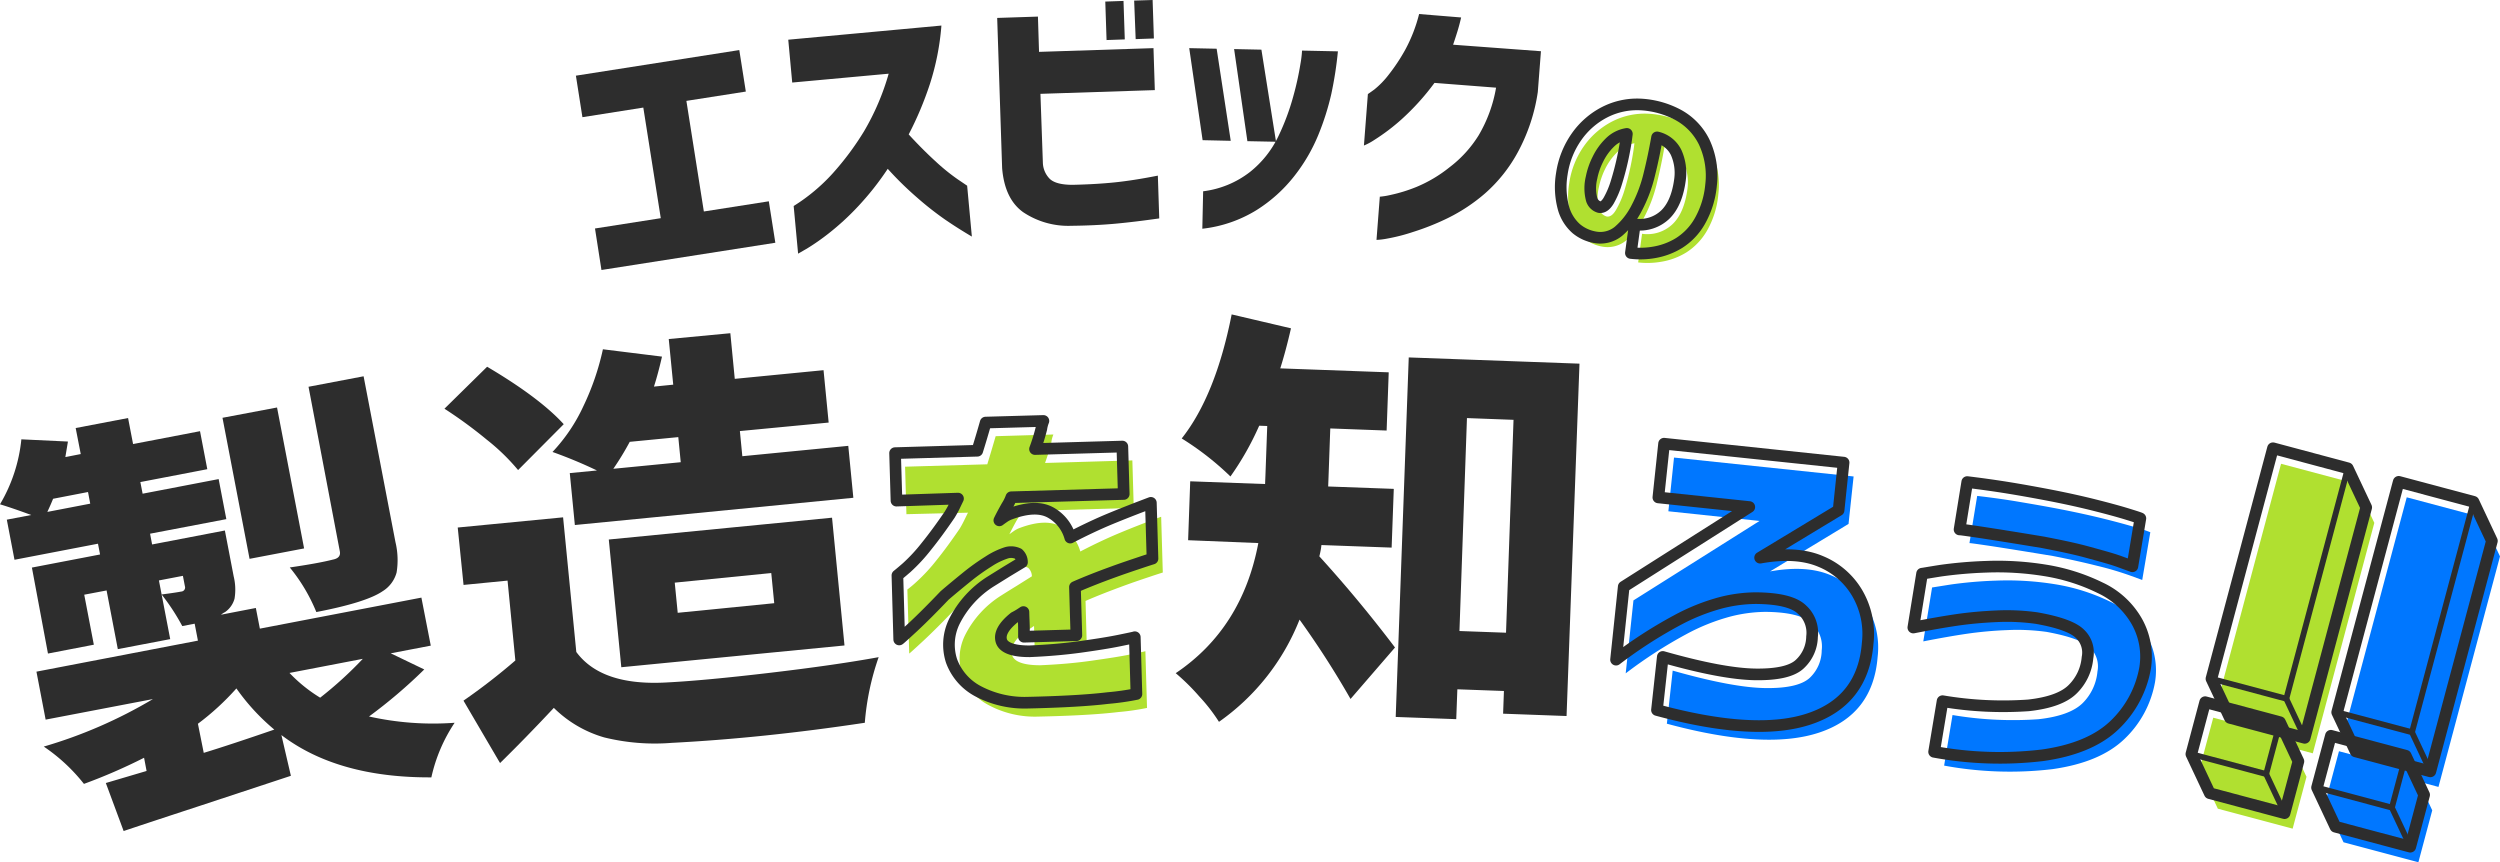<svg xmlns="http://www.w3.org/2000/svg" viewBox="0 0 429.46 148.12"><defs><style>.cls-1,.cls-4,.cls-6{fill:none;}.cls-2{fill:#b0e030;}.cls-3{fill:#2d2d2d;}.cls-4,.cls-6{stroke:#2d2d2d;stroke-linecap:round;stroke-linejoin:round;}.cls-4{stroke-width:2px;}.cls-5{fill:#07f;}</style></defs><g id="レイヤー_2" data-name="レイヤー 2"><g id="layout_front"><path class="cls-1" d="M101.32,21.75l-1.11-7.13,28.09-4.4,1.12,7.13L119.21,19l3,19,11.17-1.75,1.11,7.13L104.59,48l-1.11-7.13,11.3-1.77-3-19Z"/><path class="cls-1" d="M137.37,15.8l-.68-7.37L163,6a43.78,43.78,0,0,1-2,10.11,58,58,0,0,1-3.61,8.59q2.29,2.5,4.55,4.56a33.92,33.92,0,0,0,3.84,3.13l1.65,1.12.8,8.74c-1.75-1-3.36-2.06-4.8-3.07a51,51,0,0,1-4.68-3.7,57.83,57.83,0,0,1-4.93-4.87,49.6,49.6,0,0,1-5.14,6.5,44.31,44.31,0,0,1-5,4.59,42.52,42.52,0,0,1-3.77,2.63c-1,.56-1.46.85-1.49.85L137.61,37a31.66,31.66,0,0,0,6.71-5.6,49.79,49.79,0,0,0,5.36-7.19,42,42,0,0,0,4.25-9.94Z"/><path class="cls-1" d="M172.57,4.69l7-.22.2,6.06,19.65-.65.24,7.21L180,17.74l.39,11.89a4,4,0,0,0,1.22,2.74c.71.67,2,1,3.91,1.05q4-.09,7.21-.42c2.11-.23,4.58-.61,7.41-1.16l.24,7.34c-2.75.4-5.27.7-7.56.92s-4.83.33-7.62.36A14,14,0,0,1,177,38.11q-3.15-2.3-3.6-7.56Zm18.79,3.8-.22-6.61,3.17-.1.22,6.61Zm5-.16-.22-6.61,3.17-.1.22,6.61Z"/><path class="cls-1" d="M210.29,10l2.42,15.81-4.83-.1L205.56,9.88Zm-2.46,30.92.14-6.43A16.44,16.44,0,0,0,216,31.16a17.52,17.52,0,0,0,4.86-6.1,40.86,40.86,0,0,0,2.56-6.84,48.53,48.53,0,0,0,1.22-5.56,18.34,18.34,0,0,0,.28-2.31l6.16.13a66.15,66.15,0,0,1-1.12,7.3,45.34,45.34,0,0,1-2.2,6.94,29.39,29.39,0,0,1-4.15,7.15,25.52,25.52,0,0,1-6.51,5.88A22.66,22.66,0,0,1,207.83,40.91ZM218,10.15,220.47,26l-4.91-.11-2.33-15.81Z"/><path class="cls-1" d="M252.29,4.56c-.19.85-.41,1.66-.65,2.44s-.49,1.53-.73,2.25L266,10.41l-.54,7A31.45,31.45,0,0,1,262,27.73a25.55,25.55,0,0,1-5.64,7.1A29.41,29.41,0,0,1,250,39.08a42,42,0,0,1-6,2.4,34.5,34.5,0,0,1-4.48,1.11,12.28,12.28,0,0,1-1.77.21l.57-7.43a10.52,10.52,0,0,0,1.84-.29,26.14,26.14,0,0,0,4.47-1.39,23.36,23.36,0,0,0,5.65-3.34,20.68,20.68,0,0,0,5-5.47,24.49,24.49,0,0,0,3-8.2l-10.59-.82a42.3,42.3,0,0,1-5.69,6.29,33.89,33.89,0,0,1-4.48,3.43,9.44,9.44,0,0,1-1.85,1l.68-8.84a11.18,11.18,0,0,0,1.1-.77,14.09,14.09,0,0,0,2.47-2.55,31.92,31.92,0,0,0,2.84-4.27A26.13,26.13,0,0,0,245.05,4Z"/><path class="cls-2" d="M289.89,32.37a8.68,8.68,0,0,0-.68-4.55,4.85,4.85,0,0,0-3.28-2.6c-.36,2.11-.81,4.23-1.33,6.36a24.86,24.86,0,0,1-2.18,5.78,12.85,12.85,0,0,1-3.14,4,5,5,0,0,1-4.07,1,6.75,6.75,0,0,1-3.13-1.45,7.32,7.32,0,0,1-2.2-3.45,13.82,13.82,0,0,1-.31-6,14.72,14.72,0,0,1,2.54-6.38A13.46,13.46,0,0,1,277,20.84a12.24,12.24,0,0,1,6.23-1.3,15.33,15.33,0,0,1,6.44,1.83A10.63,10.63,0,0,1,294,26a13.59,13.59,0,0,1,1.18,7.41,15.35,15.35,0,0,1-1.94,6.21,10.87,10.87,0,0,1-3.55,3.74,11.74,11.74,0,0,1-4.28,1.6,13.9,13.9,0,0,1-4,.12l.67-4.92a6.27,6.27,0,0,0,5.19-1.61Q289.34,36.61,289.89,32.37ZM276,37.19c.56.1,1.08-.26,1.58-1.09A15.48,15.48,0,0,0,279,32.87c.41-1.33.78-2.74,1.09-4.21s.54-2.82.68-4.05a5.42,5.42,0,0,0-2.93,1.51A10.24,10.24,0,0,0,275.75,29a12.75,12.75,0,0,0-1.08,3.14,7.62,7.62,0,0,0,0,3.66A1.91,1.91,0,0,0,276,37.19Z"/><path class="cls-3" d="M100.05,20.13,98.93,13,127,8.6l1.12,7.13-10.21,1.6,3,19,11.16-1.75,1.12,7.12-29.87,4.68-1.11-7.13,11.3-1.77-3-19Z"/><path class="cls-3" d="M136.09,14.18l-.68-7.36,26.31-2.43a43.57,43.57,0,0,1-2,10.11,57.6,57.6,0,0,1-3.62,8.59q2.31,2.52,4.55,4.57a34.81,34.81,0,0,0,3.85,3.13l1.64,1.11.81,8.74q-2.64-1.56-4.8-3.06a54.65,54.65,0,0,1-4.68-3.7A56.55,56.55,0,0,1,152.5,29a49,49,0,0,1-5.14,6.5,44.31,44.31,0,0,1-5,4.59,38.61,38.61,0,0,1-3.77,2.63c-1,.57-1.46.85-1.49.85l-.76-8.18a31.7,31.7,0,0,0,6.71-5.61,48.91,48.91,0,0,0,5.35-7.18,42.18,42.18,0,0,0,4.26-9.94Z"/><path class="cls-3" d="M171.3,3.08l7-.23.19,6.06,19.66-.64.23,7.21-19.65.64L179.15,28a4.09,4.09,0,0,0,1.21,2.75c.72.66,2,1,3.92,1q4-.09,7.21-.42t7.41-1.16l.24,7.35c-2.75.39-5.27.7-7.56.91s-4.83.33-7.62.36a13.91,13.91,0,0,1-8.21-2.35q-3.17-2.28-3.6-7.56Zm18.79,3.8L189.87.27,193,.16l.22,6.61Zm5-.16L194.83.1,198,0l.22,6.61Z"/><path class="cls-3" d="M209,8.37l2.42,15.82-4.83-.11L204.29,8.27Zm-2.46,30.92.14-6.43a16.35,16.35,0,0,0,8.05-3.32,17.43,17.43,0,0,0,4.86-6.1,40.22,40.22,0,0,0,2.56-6.84A49.79,49.79,0,0,0,223.39,11a18.34,18.34,0,0,0,.28-2.31l6.16.13a63.92,63.92,0,0,1-1.13,7.31,44.48,44.48,0,0,1-2.19,6.94,29.58,29.58,0,0,1-4.15,7.15,25.4,25.4,0,0,1-6.52,5.88A22.41,22.41,0,0,1,206.56,39.29ZM216.69,8.53l2.51,15.82-4.92-.1L212,8.43Z"/><path class="cls-3" d="M251,3c-.19.84-.41,1.66-.65,2.44s-.49,1.53-.73,2.24L264.71,8.8l-.54,7a31.2,31.2,0,0,1-3.42,10.32,25.7,25.7,0,0,1-5.64,7.1,30,30,0,0,1-6.41,4.25,43,43,0,0,1-6,2.39A31.57,31.57,0,0,1,238.22,41a12.24,12.24,0,0,1-1.76.21l.57-7.42a13,13,0,0,0,1.84-.3,26.55,26.55,0,0,0,4.46-1.38A23.31,23.31,0,0,0,249,28.74a20.39,20.39,0,0,0,5-5.48,24.06,24.06,0,0,0,3-8.2l-10.58-.82a41.8,41.8,0,0,1-5.69,6.29A34.8,34.8,0,0,1,236.15,24a10.59,10.59,0,0,1-1.85,1l.68-8.84s.39-.26,1.09-.77a14.79,14.79,0,0,0,2.48-2.55,32.07,32.07,0,0,0,2.84-4.28,26.22,26.22,0,0,0,2.39-6.15Z"/><path class="cls-4" d="M288.61,30.76a8.55,8.55,0,0,0-.67-4.55,4.86,4.86,0,0,0-3.28-2.61c-.37,2.11-.81,4.24-1.34,6.37a24.58,24.58,0,0,1-2.17,5.78,13,13,0,0,1-3.14,4,4.94,4.94,0,0,1-4.07,1,6.84,6.84,0,0,1-3.13-1.44,7.33,7.33,0,0,1-2.2-3.46,13.82,13.82,0,0,1-.31-6,14.77,14.77,0,0,1,2.54-6.38,13.35,13.35,0,0,1,4.84-4.21,12.24,12.24,0,0,1,6.23-1.31,15.33,15.33,0,0,1,6.44,1.83,10.63,10.63,0,0,1,4.4,4.62,13.62,13.62,0,0,1,1.18,7.41A15.41,15.41,0,0,1,292,38a10.69,10.69,0,0,1-3.55,3.74,12,12,0,0,1-4.29,1.61,13.45,13.45,0,0,1-4,.11l.67-4.91A6.33,6.33,0,0,0,286,36.93C287.38,35.63,288.25,33.58,288.61,30.76Zm-13.86,4.82c.56.09,1.08-.27,1.58-1.09a15.36,15.36,0,0,0,1.37-3.24c.41-1.33.78-2.73,1.09-4.2s.54-2.82.68-4.05a5.34,5.34,0,0,0-2.93,1.5,10.15,10.15,0,0,0-2.06,2.88,12.21,12.21,0,0,0-1.08,3.14,7.61,7.61,0,0,0,0,3.65A1.92,1.92,0,0,0,274.75,35.58Z"/><path class="cls-1" d="M68.83,114.61l5.77,2.79a87.48,87.48,0,0,1-9.49,8.08,50.76,50.76,0,0,0,14.71,1.08,27.36,27.36,0,0,0-4,9.38Q59.7,136,50,128.67l1.64,7q-5.74,1.92-16,5.28T23,145.14l-3.05-8.25,7-2.07-.44-2.27A94.07,94.07,0,0,1,16.09,137a30.44,30.44,0,0,0-6.89-6.4,81.19,81.19,0,0,0,18.74-8.17L9.56,126,8,117.76l27.76-5.33-.56-2.91-2.13.41a36.18,36.18,0,0,0-3.54-5.43c1.62-.22,2.75-.38,3.36-.5a.7.7,0,0,0,.63-.93l-.34-1.78-4.12.79L31,112.16,22,113.88,20.09,103.8l-3.84.74,1.66,8.59L10,114.64,7.19,99.88,18.9,97.63l-.35-1.85L4.21,98.54,2.88,91.65l4.19-.81c-2-.74-3.79-1.35-5.36-1.84A27,27,0,0,0,5.38,77.85l8,.38c-.27,1.63-.42,2.51-.44,2.66l2.7-.51-.86-4.48,8.94-1.72.86,4.48L36,76.45,37.29,83l-11.5,2.21.38,2,13.06-2.51,1.32,6.88L27.49,94.06l.36,1.85,12.49-2.4,1.51,7.88a9.48,9.48,0,0,1,.15,3.83,4.14,4.14,0,0,1-1.68,2.35,1.26,1.26,0,0,0-.3.17l-.36.25,6-1.16.68,3.55,27.76-5.33,1.58,8.23Zm-59-24.3,7.38-1.42-.38-2-6,1.16C10.55,88.75,10.23,89.5,9.84,90.31ZM35.75,126.7l1,5q4.52-1.38,12.12-3.94a36.84,36.84,0,0,1-6.51-7.07A43.24,43.24,0,0,1,35.75,126.7ZM49.31,72.35,54,96.56l-9.37,1.8L39.93,74.15Zm14.77,43.17L51.44,118a25.71,25.71,0,0,0,5.31,4.28A65.56,65.56,0,0,0,64.08,115.52ZM64.18,67l5.47,28.47a13.15,13.15,0,0,1,.19,5.22,5.45,5.45,0,0,1-2.4,3.23q-2.79,1.94-11.38,3.58a30.11,30.11,0,0,0-4.57-7.66c3.3-.49,5.76-.93,7.4-1.35q1.43-.27,1.2-1.41L54.66,68.82Z"/><path class="cls-1" d="M98.55,75.24l-7.8,7.88a36,36,0,0,0-5.37-5.21,76.79,76.79,0,0,0-7.28-5.32l7.29-7.17Q94.41,70.72,98.55,75.24Zm-.11,16,2.26,23.1q4.35,5.9,15.62,5.23,6.42-.34,17.63-1.65t18.7-2.7a44.38,44.38,0,0,0-2.39,11.28q-17.46,2.64-33.15,3.45a36.38,36.38,0,0,1-11.6-.94,20.42,20.42,0,0,1-8.67-5.07Q92,129.12,87.6,133.4l-6.28-10.72a105.33,105.33,0,0,0,8.92-6.89L88.9,102.12l-7.55.73-1-9.85Zm1.15-7.59,4.68-.46A77.7,77.7,0,0,0,96.62,80a29.33,29.33,0,0,0,5.3-7.85,44.75,44.75,0,0,0,3.37-9.78l10.14,1.27q-.66,2.9-1.38,5.14l3.31-.32-.77-7.84,10.58-1,.76,7.85L143.19,66l.87,9-15.25,1.49.42,4.32L147.44,79l.87,8.92-47.85,4.67Zm47.2,29.6L108.44,117,106.3,95l38.35-3.74ZM118.24,77.46l-8.35.82a50.42,50.42,0,0,1-2.82,4.63l11.59-1.13Zm-.62,25,.51,5.18L134.75,106l-.51-5.18Z"/><path class="cls-2" d="M155.71,88.33l-.23-8.16,14.12-.41q.66-2.15,1.44-4.83l9.92-.29A5,5,0,0,0,180.6,76a34.2,34.2,0,0,1-1.08,3.53l15-.44.24,8.16-19.31.56a7.34,7.34,0,0,1-.75,1.5c-.5.89-.93,1.71-1.31,2.47,0,0,.29-.22.74-.53a4.29,4.29,0,0,1,1.14-.59q4.35-1.6,6.86-.26a7.11,7.11,0,0,1,3.45,4.34c2.41-1.26,4.7-2.33,6.84-3.22s4.49-1.81,7.05-2.75l.28,9.58s-.72.22-2,.65-3,1-5,1.74-4.15,1.56-6.27,2.49c.06,2.29.12,4.22.16,5.8s.07,2.4.08,2.48l-9,.26s0-.45,0-1.24-.05-1.79-.09-3c0,0-.25.18-.61.41s-.68.4-.94.53q-2.76,2.2-2.25,4t4.85,1.81c3.07-.13,6-.38,8.69-.76s5-.73,6.71-1.08,2.64-.54,2.68-.58l.28,9.75a42.48,42.48,0,0,1-4.94.71q-4.89.59-13.75.78a16.82,16.82,0,0,1-8.57-2,9.56,9.56,0,0,1-4.49-5.16,9.05,9.05,0,0,1,.49-6.82,17.17,17.17,0,0,1,6.24-6.84c.91-.58,1.8-1.13,2.68-1.67L177.26,99a2,2,0,0,0-.64-1.46,2.76,2.76,0,0,0-2-.18,12.43,12.43,0,0,0-3.08,1.48,39.84,39.84,0,0,0-3.83,2.77q-2,1.64-3.72,3.1-3.13,3.28-5.4,5.39c-1.52,1.41-2.32,2.13-2.4,2.17l-.32-11a19.47,19.47,0,0,0,1.57-1.32,29.93,29.93,0,0,0,3.41-3.68c1.27-1.57,2.6-3.39,4-5.44q.44-.72.9-1.68l.53-1.08Z"/><path class="cls-1" d="M240.78,96.44,228.71,96a13.15,13.15,0,0,1-.36,1.94q6.75,7.39,13,15.66l-7.63,8.84A150.15,150.15,0,0,0,225,108.82a39,39,0,0,1-13.87,17.51,30.49,30.49,0,0,0-3.39-4.36,35.43,35.43,0,0,0-4-4q11.41-7.68,14.2-22.34l-12.07-.44.37-10.11,12.86.47.05-1.45.31-8.52-1.37,0a49.27,49.27,0,0,1-4.95,8.72,48.8,48.8,0,0,0-8.37-6.53q5.83-7.38,8.59-21.32l10.18,2.4c-.57,2.53-1.19,4.83-1.84,6.88l18.64.67-.36,10L230.24,76l-.32,8.67,0,1.3,11.27.41Zm2.92-32.66L273,64.85l-2.2,60.54-10.91-.4.14-3.9-8-.29-.18,5.13-10.41-.38Zm8.71,47,8,.29,1.32-36.56-8-.29Z"/><path class="cls-5" d="M287.57,78.6l30.85,3.25L317.55,90l-13.48,8.16q6.27-1.12,10.41.65a13,13,0,0,1,6.32,5.51,13.93,13.93,0,0,1,1.75,8.51q-.78,9.91-10,13t-26.21-1.51l1-9.12q10.34,2.94,16,3t7.6-1.81a6.56,6.56,0,0,0,2-4.66,5.34,5.34,0,0,0-1.75-4.68q-2.06-1.91-8-1.94a25.08,25.08,0,0,0-5.77.76,34.65,34.65,0,0,0-7.79,3.1,78.72,78.72,0,0,0-10.36,6.7l1.33-12.53,21.66-13.65L286.6,87.83Z"/><path class="cls-5" d="M331.9,100.92l3.21-.51a72,72,0,0,1,7.84-.67,51,51,0,0,1,10,.61,33.87,33.87,0,0,1,9.53,3,14.26,14.26,0,0,1,6.33,5.82,12.35,12.35,0,0,1,1.39,8,17.77,17.77,0,0,1-5.3,9.82q-4.2,4-12.35,5.14a62.06,62.06,0,0,1-18.58-.61l1.44-8.69a62.46,62.46,0,0,0,14.77.72q5.4-.6,7.6-2.78a8.74,8.74,0,0,0,2.53-5.43,4.44,4.44,0,0,0-1.28-4.08c-1.13-1.12-3.61-2-7.45-2.71a36.62,36.62,0,0,0-6.74-.31,66.5,66.5,0,0,0-6.9.62q-3.27.48-7.55,1.32Zm7.75-15.73c2.57.3,4.93.63,7.1,1s4.6.78,7.31,1.31,5.29,1.1,7.61,1.68,4.18,1.1,5.58,1.53a20.7,20.7,0,0,1,2.14.72L368,99.63l-2.13-.78a55.58,55.58,0,0,0-5.56-1.64q-3.48-.88-7.61-1.69-6.42-1.06-10.38-1.67c-2.65-.4-4-.58-4-.55Z"/><path class="cls-3" d="M67.12,112.23,72.88,115a86.52,86.52,0,0,1-9.49,8.08,50.47,50.47,0,0,0,14.71,1.08,27.54,27.54,0,0,0-4,9.38q-16.11.08-25.76-7.27l1.63,7-16,5.28q-10.24,3.36-12.73,4.21l-3.06-8.25,7-2.07-.43-2.27a95,95,0,0,1-10.33,4.49,30.52,30.52,0,0,0-6.9-6.41,81.09,81.09,0,0,0,18.75-8.16L7.84,123.62l-1.58-8.24L34,110.05l-.56-2.91-2.13.41a36.53,36.53,0,0,0-3.55-5.43c1.63-.21,2.75-.38,3.37-.5a.7.7,0,0,0,.63-.93l-.34-1.77-4.12.79,1.94,10.08-9,1.72-1.93-10.08-3.84.73,1.65,8.59-7.88,1.52L5.48,97.5l11.71-2.25-.36-1.85L2.49,96.16,1.17,89.27l4.19-.8c-2-.74-3.79-1.36-5.36-1.84A27.16,27.16,0,0,0,3.67,75.47l8,.38c-.27,1.63-.42,2.52-.44,2.67L13.87,78,13,73.53l9-1.72.86,4.47,11.5-2.21,1.25,6.53-11.5,2.21.39,2,13.06-2.51,1.32,6.88L25.78,91.68l.35,1.85,12.5-2.4L40.14,99a9.53,9.53,0,0,1,.15,3.84,4.11,4.11,0,0,1-1.68,2.34,1.26,1.26,0,0,0-.3.17c-.16.1-.27.19-.36.25l6-1.16.69,3.55,27.75-5.33L74,110.91Zm-59-24.29,7.38-1.42-.38-2-6,1.16Q8.7,86.73,8.13,87.94ZM34,124.33l1,5q4.52-1.38,12.12-4a36.55,36.55,0,0,1-6.51-7.07A44.34,44.34,0,0,1,34,124.33ZM47.59,70l4.65,24.21L42.87,96,38.22,71.77Zm14.77,43.17-12.63,2.43A25.71,25.71,0,0,0,55,119.85,65.5,65.5,0,0,0,62.36,113.14Zm.1-48.53,5.47,28.47a13.24,13.24,0,0,1,.2,5.23,5.43,5.43,0,0,1-2.4,3.22q-2.81,1.93-11.39,3.58a29.74,29.74,0,0,0-4.56-7.66q4.94-.72,7.4-1.35c.94-.18,1.34-.65,1.2-1.4L53,66.44Z"/><path class="cls-3" d="M96.84,72.87,89,80.75a35.65,35.65,0,0,0-5.38-5.22,76.69,76.69,0,0,0-7.27-5.32L83.68,63Q92.7,68.33,96.84,72.87Zm-.11,16L99,112q4.35,5.89,15.61,5.23,6.44-.33,17.64-1.65t18.69-2.69a44.61,44.61,0,0,0-2.38,11.27q-17.48,2.64-33.15,3.45a36.38,36.38,0,0,1-11.6-.93,20.28,20.28,0,0,1-8.67-5.08q-4.87,5.2-9.24,9.48l-6.28-10.72a105.27,105.27,0,0,0,8.91-6.9L87.19,99.74l-7.56.74-1-9.86Zm1.15-7.6,4.67-.45a79.66,79.66,0,0,0-7.64-3.18,29.4,29.4,0,0,0,5.3-7.85A44.3,44.3,0,0,0,103.57,60l10.15,1.26q-.66,2.9-1.38,5.15l3.31-.33-.77-7.84,10.58-1,.76,7.84,15.25-1.49.88,9L127.1,74.05l.42,4.32,18.2-1.78.87,8.92L98.75,90.19Zm47.19,29.61-38.34,3.74-2.15-21.94,38.35-3.75ZM116.52,75.09l-8.34.81a49.1,49.1,0,0,1-2.82,4.63l11.58-1.13Zm-.61,25,.51,5.18L133,103.62l-.51-5.18Z"/><path class="cls-4" d="M154,86l-.24-8.16,14.12-.41c.45-1.44.92-3,1.44-4.84l9.92-.28a5.68,5.68,0,0,0-.35,1.31,32.27,32.27,0,0,1-1.09,3.52l15-.43.24,8.15-19.31.56a7.55,7.55,0,0,1-.75,1.51c-.5.88-.94,1.7-1.31,2.46,0,0,.29-.22.74-.53a4.58,4.58,0,0,1,1.13-.59q4.36-1.61,6.87-.26a7.09,7.09,0,0,1,3.44,4.34c2.42-1.25,4.7-2.33,6.85-3.22s4.49-1.8,7-2.75l.28,9.58s-.72.22-2,.65-3,1-5.05,1.75-4.15,1.56-6.27,2.49c.07,2.28.12,4.21.17,5.79s.07,2.4.07,2.48l-9,.26s0-.45,0-1.24-.06-1.79-.09-3c0,0-.25.17-.61.4s-.68.4-.94.53c-1.84,1.47-2.59,2.82-2.25,4s2,1.82,4.85,1.81q4.59-.19,8.69-.75c2.73-.38,5-.74,6.71-1.09s2.63-.54,2.68-.58l.28,9.76a44.33,44.33,0,0,1-4.94.7q-4.89.59-13.76.79a17.05,17.05,0,0,1-8.57-2,9.65,9.65,0,0,1-4.49-5.17,9.05,9.05,0,0,1,.5-6.82,17.3,17.3,0,0,1,6.24-6.84l2.68-1.67,2.68-1.62a1.94,1.94,0,0,0-.63-1.46,2.87,2.87,0,0,0-2-.18,12.63,12.63,0,0,0-3.08,1.48A37.26,37.26,0,0,0,166,99.19q-2,1.62-3.72,3.09-3.13,3.28-5.4,5.4c-1.52,1.4-2.32,2.13-2.41,2.17l-.31-11s.56-.44,1.57-1.32a29.22,29.22,0,0,0,3.41-3.68c1.27-1.57,2.6-3.39,4-5.44.29-.48.6-1,.91-1.68l.52-1.08Z"/><path class="cls-3" d="M239.06,94.07,227,93.63a12.88,12.88,0,0,1-.36,1.94q6.75,7.41,13,15.66L232,120.07a153.79,153.79,0,0,0-8.76-13.63A38.93,38.93,0,0,1,209.4,124a29.55,29.55,0,0,0-3.38-4.36,36.88,36.88,0,0,0-4.05-4q11.42-7.69,14.19-22.35L204.1,92.8l.36-10.12,12.86.47.06-1.44.31-8.53-1.38-.05a49.53,49.53,0,0,1-4.94,8.72A49.3,49.3,0,0,0,203,75.32q5.83-7.38,8.58-21.31l10.19,2.39q-.87,3.81-1.84,6.88l18.63.68-.36,10-9.68-.36-.31,8.67-.05,1.3,11.27.41ZM242,61.4l29.33,1.07L269.11,123l-10.9-.4.14-3.9-8-.29-.19,5.13-10.4-.38Zm8.71,47,8,.29L260,72.12l-8-.3Z"/><path class="cls-4" d="M285.86,76.22l30.84,3.25-.86,8.18L302.36,95.8c4.18-.75,7.64-.53,10.41.65a13,13,0,0,1,6.32,5.52,13.9,13.9,0,0,1,1.75,8.51q-.78,9.9-10,13t-26.2-1.51l1-9.12q10.32,2.94,16,3t7.59-1.82a6.56,6.56,0,0,0,2.05-4.66,5.34,5.34,0,0,0-1.76-4.68q-2-1.91-8-1.94a24.94,24.94,0,0,0-5.76.76,34.74,34.74,0,0,0-7.79,3.11,78.07,78.07,0,0,0-10.36,6.7l1.32-12.53L300.5,87.1l-15.62-1.65Z"/><path class="cls-4" d="M330.18,98.55c.1,0,1.17-.2,3.22-.52a74.35,74.35,0,0,1,7.84-.67,51,51,0,0,1,10,.61,33.56,33.56,0,0,1,9.53,3,14.07,14.07,0,0,1,6.32,5.82,12.32,12.32,0,0,1,1.4,8,17.83,17.83,0,0,1-5.3,9.82q-4.2,4-12.35,5.14a62.11,62.11,0,0,1-18.59-.6l1.45-8.7a62.44,62.44,0,0,0,14.77.72c3.6-.4,6.13-1.32,7.59-2.78a8.65,8.65,0,0,0,2.54-5.42,4.43,4.43,0,0,0-1.29-4.08q-1.68-1.69-7.44-2.71a36.59,36.59,0,0,0-6.74-.32q-3.63.15-6.9.62c-2.19.32-4.7.76-7.55,1.32Zm7.76-15.74q3.84.47,7.1,1t7.31,1.31q4.13.81,7.61,1.69t5.57,1.53c1.4.43,2.11.67,2.15.71l-1.37,8.23-2.14-.78c-1.38-.51-3.23-1-5.55-1.64s-4.86-1.15-7.62-1.69q-6.4-1.06-10.38-1.67c-2.64-.4-4-.58-4-.55Z"/><polygon class="cls-2" points="404.7 83.1 391.85 79.67 381.28 119.26 384.44 125.98 397.3 129.41 407.87 89.82 404.7 83.1"/><polyline class="cls-1" points="381.28 119.26 394.13 122.69 397.3 129.41"/><line class="cls-1" x1="394.13" y1="122.69" x2="404.7" y2="83.1"/><polygon class="cls-2" points="393.06 126.72 380.2 123.29 377.82 132.2 380.99 138.92 393.84 142.35 396.22 133.44 393.06 126.72"/><polyline class="cls-1" points="377.82 132.2 390.68 135.63 393.84 142.35"/><line class="cls-1" x1="390.68" y1="135.63" x2="393.06" y2="126.72"/><polygon class="cls-5" points="426.3 88.86 413.44 85.43 402.87 125.02 406.04 131.74 418.89 135.18 429.46 95.58 426.3 88.86"/><polyline class="cls-1" points="402.87 125.02 415.73 128.46 418.89 135.18"/><line class="cls-1" x1="415.73" y1="128.46" x2="426.3" y2="88.86"/><polygon class="cls-5" points="414.65 132.48 401.8 129.05 399.42 137.96 402.58 144.69 415.44 148.12 417.82 139.2 414.65 132.48"/><polyline class="cls-1" points="399.42 137.96 412.27 141.4 415.44 148.12"/><line class="cls-1" x1="412.27" y1="141.39" x2="414.65" y2="132.48"/><polygon class="cls-4" points="403.31 80.44 390.46 77 379.89 116.6 383.06 123.32 395.91 126.75 406.48 87.16 403.31 80.44"/><polyline class="cls-6" points="379.89 116.6 392.75 120.03 395.91 126.75"/><line class="cls-6" x1="392.75" y1="120.03" x2="403.31" y2="80.44"/><polygon class="cls-4" points="391.67 124.06 378.81 120.62 376.44 129.54 379.6 136.26 392.45 139.69 394.83 130.78 391.67 124.06"/><polyline class="cls-6" points="376.44 129.54 389.29 132.97 392.45 139.69"/><line class="cls-6" x1="389.29" y1="132.97" x2="391.67" y2="124.06"/><polygon class="cls-4" points="424.91 86.2 412.06 82.77 401.49 122.36 404.65 129.08 417.5 132.51 428.07 92.92 424.91 86.2"/><polyline class="cls-6" points="401.49 122.36 414.34 125.79 417.5 132.51"/><line class="cls-6" x1="414.34" y1="125.79" x2="424.91" y2="86.2"/><polygon class="cls-4" points="413.27 129.82 400.41 126.39 398.03 135.3 401.19 142.02 414.05 145.45 416.43 136.54 413.27 129.82"/><polyline class="cls-6" points="398.03 135.3 410.89 138.74 414.05 145.45"/><line class="cls-6" x1="410.89" y1="138.73" x2="413.27" y2="129.82"/></g></g></svg>